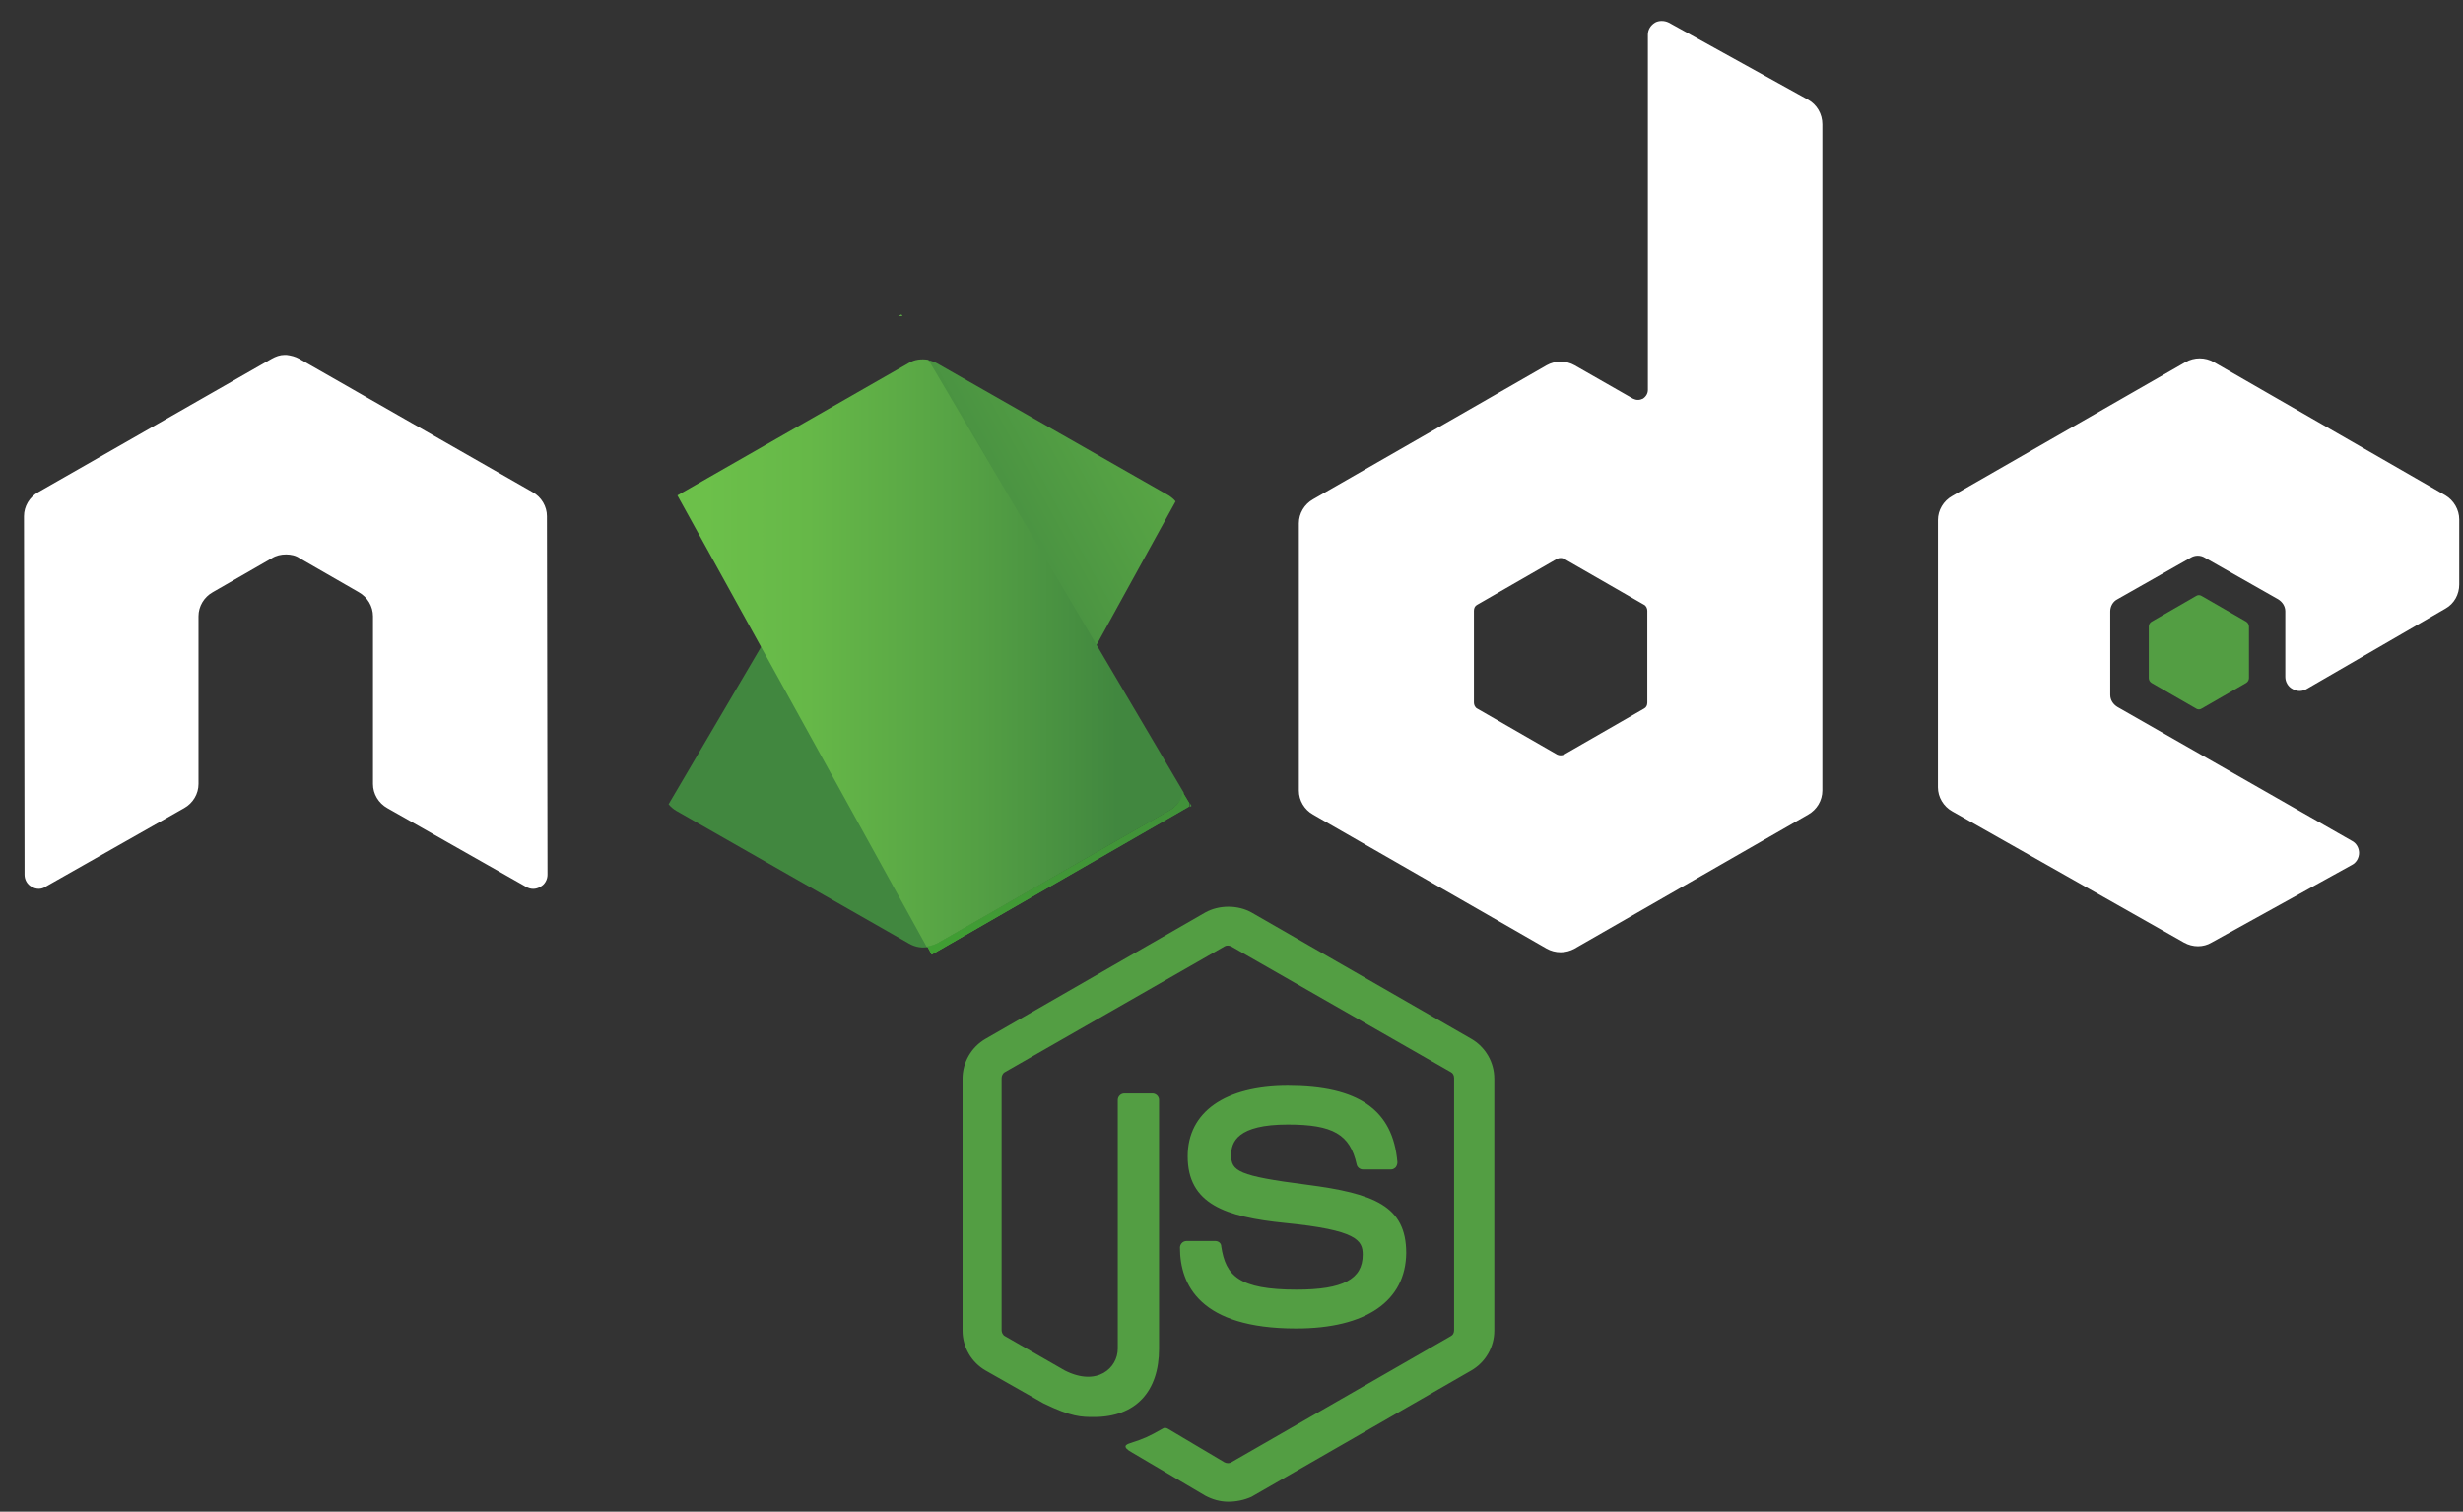 <svg width="101" height="62" viewBox="0 0 101 62" fill="none" xmlns="http://www.w3.org/2000/svg">
<rect x="0" y="0" width="101" height="62" fill="#333333" stroke="none"/>
<g clip-path="url(#clip0_1793_5528)">
<path d="M50.373 61.593C50.035 61.593 49.719 61.503 49.425 61.346L46.423 59.575C45.971 59.328 46.197 59.239 46.333 59.194C46.942 58.992 47.055 58.947 47.687 58.589C47.755 58.544 47.845 58.566 47.913 58.611L50.215 59.978C50.306 60.023 50.419 60.023 50.486 59.978L59.493 54.8C59.583 54.755 59.628 54.665 59.628 54.553V44.218C59.628 44.106 59.583 44.016 59.493 43.971L50.486 38.815C50.396 38.77 50.283 38.77 50.215 38.815L41.209 43.971C41.118 44.016 41.073 44.128 41.073 44.218V54.553C41.073 54.643 41.118 54.755 41.209 54.8L43.669 56.212C45.001 56.885 45.836 56.1 45.836 55.315V45.114C45.836 44.98 45.949 44.846 46.107 44.846H47.258C47.394 44.846 47.529 44.958 47.529 45.114V55.315C47.529 57.086 46.558 58.118 44.865 58.118C44.346 58.118 43.94 58.118 42.789 57.557L40.419 56.212C39.832 55.876 39.471 55.248 39.471 54.575V44.24C39.471 43.568 39.832 42.94 40.419 42.604L49.425 37.425C49.99 37.111 50.757 37.111 51.321 37.425L60.328 42.604C60.915 42.94 61.276 43.568 61.276 44.24V54.575C61.276 55.248 60.915 55.876 60.328 56.212L51.321 61.391C51.028 61.525 50.689 61.593 50.373 61.593H50.373ZM53.15 54.486C49.2 54.486 48.387 52.692 48.387 51.168C48.387 51.033 48.5 50.899 48.658 50.899H49.832C49.967 50.899 50.08 50.988 50.08 51.123C50.261 52.311 50.78 52.894 53.172 52.894C55.068 52.894 55.881 52.468 55.881 51.459C55.881 50.876 55.655 50.45 52.698 50.159C50.238 49.912 48.703 49.374 48.703 47.424C48.703 45.608 50.238 44.532 52.811 44.532C55.7 44.532 57.123 45.518 57.303 47.67C57.303 47.738 57.281 47.805 57.236 47.872C57.19 47.917 57.123 47.962 57.055 47.962H55.881C55.768 47.962 55.655 47.872 55.633 47.76C55.362 46.527 54.662 46.123 52.811 46.123C50.734 46.123 50.486 46.841 50.486 47.379C50.486 48.029 50.78 48.231 53.578 48.589C56.355 48.948 57.664 49.464 57.664 51.392C57.642 53.365 56.017 54.486 53.15 54.486Z" fill="#539E43"/>
<path d="M22.428 21.171C22.428 20.768 22.202 20.386 21.841 20.185L12.27 14.714C12.112 14.625 11.932 14.58 11.751 14.557H11.661C11.48 14.557 11.3 14.625 11.142 14.714L1.571 20.185C1.209 20.386 0.984 20.768 0.984 21.171L1.007 35.878C1.007 36.08 1.119 36.282 1.3 36.371C1.481 36.483 1.706 36.483 1.864 36.371L7.553 33.143C7.914 32.941 8.14 32.56 8.14 32.157V25.274C8.14 24.87 8.365 24.489 8.726 24.288L11.142 22.898C11.322 22.785 11.525 22.74 11.729 22.74C11.932 22.74 12.135 22.785 12.293 22.898L14.708 24.288C15.069 24.489 15.295 24.87 15.295 25.274V32.157C15.295 32.56 15.521 32.941 15.882 33.143L21.57 36.371C21.658 36.426 21.76 36.456 21.864 36.456C21.968 36.456 22.069 36.426 22.157 36.371C22.338 36.282 22.451 36.08 22.451 35.878L22.428 21.171ZM68.431 0.927C68.251 0.837 68.025 0.837 67.867 0.927C67.686 1.039 67.574 1.218 67.574 1.42V15.992C67.574 16.127 67.506 16.261 67.371 16.351C67.235 16.418 67.1 16.418 66.964 16.351L64.572 14.983C64.396 14.884 64.198 14.832 63.996 14.832C63.794 14.832 63.596 14.884 63.42 14.983L53.849 20.476C53.488 20.678 53.262 21.059 53.262 21.463V32.425C53.262 32.829 53.488 33.21 53.849 33.412L63.42 38.905C63.596 39.004 63.794 39.056 63.996 39.056C64.198 39.056 64.396 39.004 64.572 38.905L74.142 33.412C74.504 33.21 74.729 32.829 74.729 32.425V5.097C74.729 4.671 74.504 4.29 74.142 4.088L68.432 0.927H68.431ZM67.551 28.816C67.551 28.928 67.506 29.018 67.416 29.063L64.143 30.946C64.097 30.968 64.047 30.98 63.996 30.98C63.945 30.98 63.895 30.968 63.849 30.946L60.576 29.063C60.486 29.018 60.441 28.906 60.441 28.816V25.05C60.441 24.938 60.486 24.848 60.576 24.803L63.849 22.92C63.895 22.898 63.945 22.886 63.996 22.886C64.047 22.886 64.097 22.898 64.143 22.92L67.416 24.803C67.506 24.848 67.551 24.96 67.551 25.05V28.816ZM100.282 24.96C100.643 24.758 100.846 24.377 100.846 23.974V21.306C100.846 20.902 100.62 20.521 100.282 20.319L90.778 14.849C90.603 14.75 90.405 14.698 90.203 14.698C90.001 14.698 89.802 14.75 89.627 14.849L80.056 20.342C79.695 20.543 79.469 20.924 79.469 21.328V32.291C79.469 32.694 79.695 33.076 80.056 33.277L89.559 38.658C89.921 38.86 90.35 38.86 90.688 38.658L96.444 35.475C96.625 35.385 96.738 35.183 96.738 34.981C96.738 34.78 96.625 34.578 96.444 34.488L86.828 28.995C86.647 28.883 86.535 28.704 86.535 28.503V25.072C86.535 24.871 86.647 24.669 86.828 24.579L89.83 22.875C89.918 22.82 90.02 22.791 90.124 22.791C90.228 22.791 90.329 22.82 90.417 22.875L93.419 24.579C93.6 24.691 93.713 24.87 93.713 25.072V27.763C93.713 27.964 93.826 28.166 94.006 28.256C94.094 28.311 94.196 28.34 94.3 28.34C94.404 28.34 94.505 28.311 94.593 28.256L100.282 24.96Z" fill="white"/>
<path d="M90.056 24.444C90.089 24.422 90.129 24.41 90.169 24.41C90.209 24.41 90.248 24.422 90.282 24.444L92.11 25.497C92.178 25.543 92.223 25.61 92.223 25.699V27.807C92.223 27.896 92.178 27.964 92.11 28.009L90.282 29.062C90.248 29.084 90.209 29.096 90.169 29.096C90.129 29.096 90.089 29.084 90.056 29.062L88.228 28.009C88.16 27.964 88.115 27.896 88.115 27.807V25.699C88.115 25.61 88.16 25.542 88.228 25.498L90.056 24.444Z" fill="#539E43"/>
<path d="M47.958 20.341L38.41 14.893C38.316 14.846 38.218 14.809 38.116 14.781L27.417 32.986C27.505 33.093 27.612 33.184 27.733 33.255L37.281 38.703C37.552 38.859 37.868 38.904 38.161 38.815L48.206 20.566C48.139 20.476 48.048 20.408 47.958 20.341V20.341Z" fill="url(#paint0_linear_1793_5528)"/>
<path fill-rule="evenodd" clip-rule="evenodd" d="M36.965 12.898L36.83 12.966H37.01L36.965 12.898Z" fill="url(#paint1_linear_1793_5528)"/>
<path fill-rule="evenodd" clip-rule="evenodd" d="M47.981 33.232C48.252 33.075 48.455 32.806 48.545 32.515L38.071 14.759C37.8 14.714 37.507 14.736 37.258 14.893L27.778 20.319L38.003 38.837C38.152 38.813 38.296 38.767 38.432 38.702L47.98 33.232L47.981 33.232Z" fill="url(#paint2_linear_1793_5528)"/>
<path fill-rule="evenodd" clip-rule="evenodd" d="M48.861 33.053L48.793 32.941V33.098L48.861 33.053H48.861Z" fill="url(#paint3_linear_1793_5528)"/>
<path fill-rule="evenodd" clip-rule="evenodd" d="M47.98 33.232L38.455 38.68C38.32 38.748 38.175 38.793 38.026 38.814L38.206 39.151L48.77 33.075V32.941L48.5 32.492C48.455 32.806 48.251 33.075 47.98 33.232Z" fill="url(#paint4_linear_1793_5528)"/>
<path fill-rule="evenodd" clip-rule="evenodd" d="M47.98 33.232L38.455 38.68C38.32 38.748 38.175 38.793 38.026 38.814L38.206 39.151L48.77 33.075V32.941L48.5 32.492C48.455 32.806 48.251 33.075 47.98 33.232Z" fill="url(#paint5_linear_1793_5528)"/>
</g>
<defs>
<linearGradient id="paint0_linear_1793_5528" x1="36.414" y1="28.066" x2="62.419" y2="13.84" gradientUnits="userSpaceOnUse">
<stop offset="0.138" stop-color="#41873F"/>
<stop offset="0.403" stop-color="#54A044"/>
<stop offset="0.714" stop-color="#66B848"/>
<stop offset="0.908" stop-color="#6CC04A"/>
</linearGradient>
<linearGradient id="paint1_linear_1793_5528" x1="28.864" y1="12.908" x2="46.445" y2="12.908" gradientUnits="userSpaceOnUse">
<stop offset="0.092" stop-color="#6CC04A"/>
<stop offset="0.286" stop-color="#66B848"/>
<stop offset="0.597" stop-color="#54A044"/>
<stop offset="0.862" stop-color="#41873F"/>
</linearGradient>
<linearGradient id="paint2_linear_1793_5528" x1="26.866" y1="26.787" x2="48.856" y2="26.787" gradientUnits="userSpaceOnUse">
<stop offset="0.092" stop-color="#6CC04A"/>
<stop offset="0.286" stop-color="#66B848"/>
<stop offset="0.597" stop-color="#54A044"/>
<stop offset="0.862" stop-color="#41873F"/>
</linearGradient>
<linearGradient id="paint3_linear_1793_5528" x1="42.21" y1="32.998" x2="48.812" y2="32.998" gradientUnits="userSpaceOnUse">
<stop offset="0.092" stop-color="#6CC04A"/>
<stop offset="0.286" stop-color="#66B848"/>
<stop offset="0.597" stop-color="#54A044"/>
<stop offset="0.862" stop-color="#41873F"/>
</linearGradient>
<linearGradient id="paint4_linear_1793_5528" x1="26.866" y1="35.84" x2="48.856" y2="35.84" gradientUnits="userSpaceOnUse">
<stop offset="0.092" stop-color="#6CC04A"/>
<stop offset="0.286" stop-color="#66B848"/>
<stop offset="0.597" stop-color="#54A044"/>
<stop offset="0.862" stop-color="#41873F"/>
</linearGradient>
<linearGradient id="paint5_linear_1793_5528" x1="52.06" y1="18.438" x2="46.562" y2="47.444" gradientUnits="userSpaceOnUse">
<stop stop-color="#41873F"/>
<stop offset="0.329" stop-color="#418B3D"/>
<stop offset="0.635" stop-color="#419637"/>
<stop offset="0.932" stop-color="#3FA92D"/>
<stop offset="1" stop-color="#3FAE2A"/>
</linearGradient>
<clipPath id="clip0_1793_5528">
<rect width="100" height="60.909" fill="white" transform="translate(0.938 0.859)"/>
</clipPath>
</defs>
</svg>
